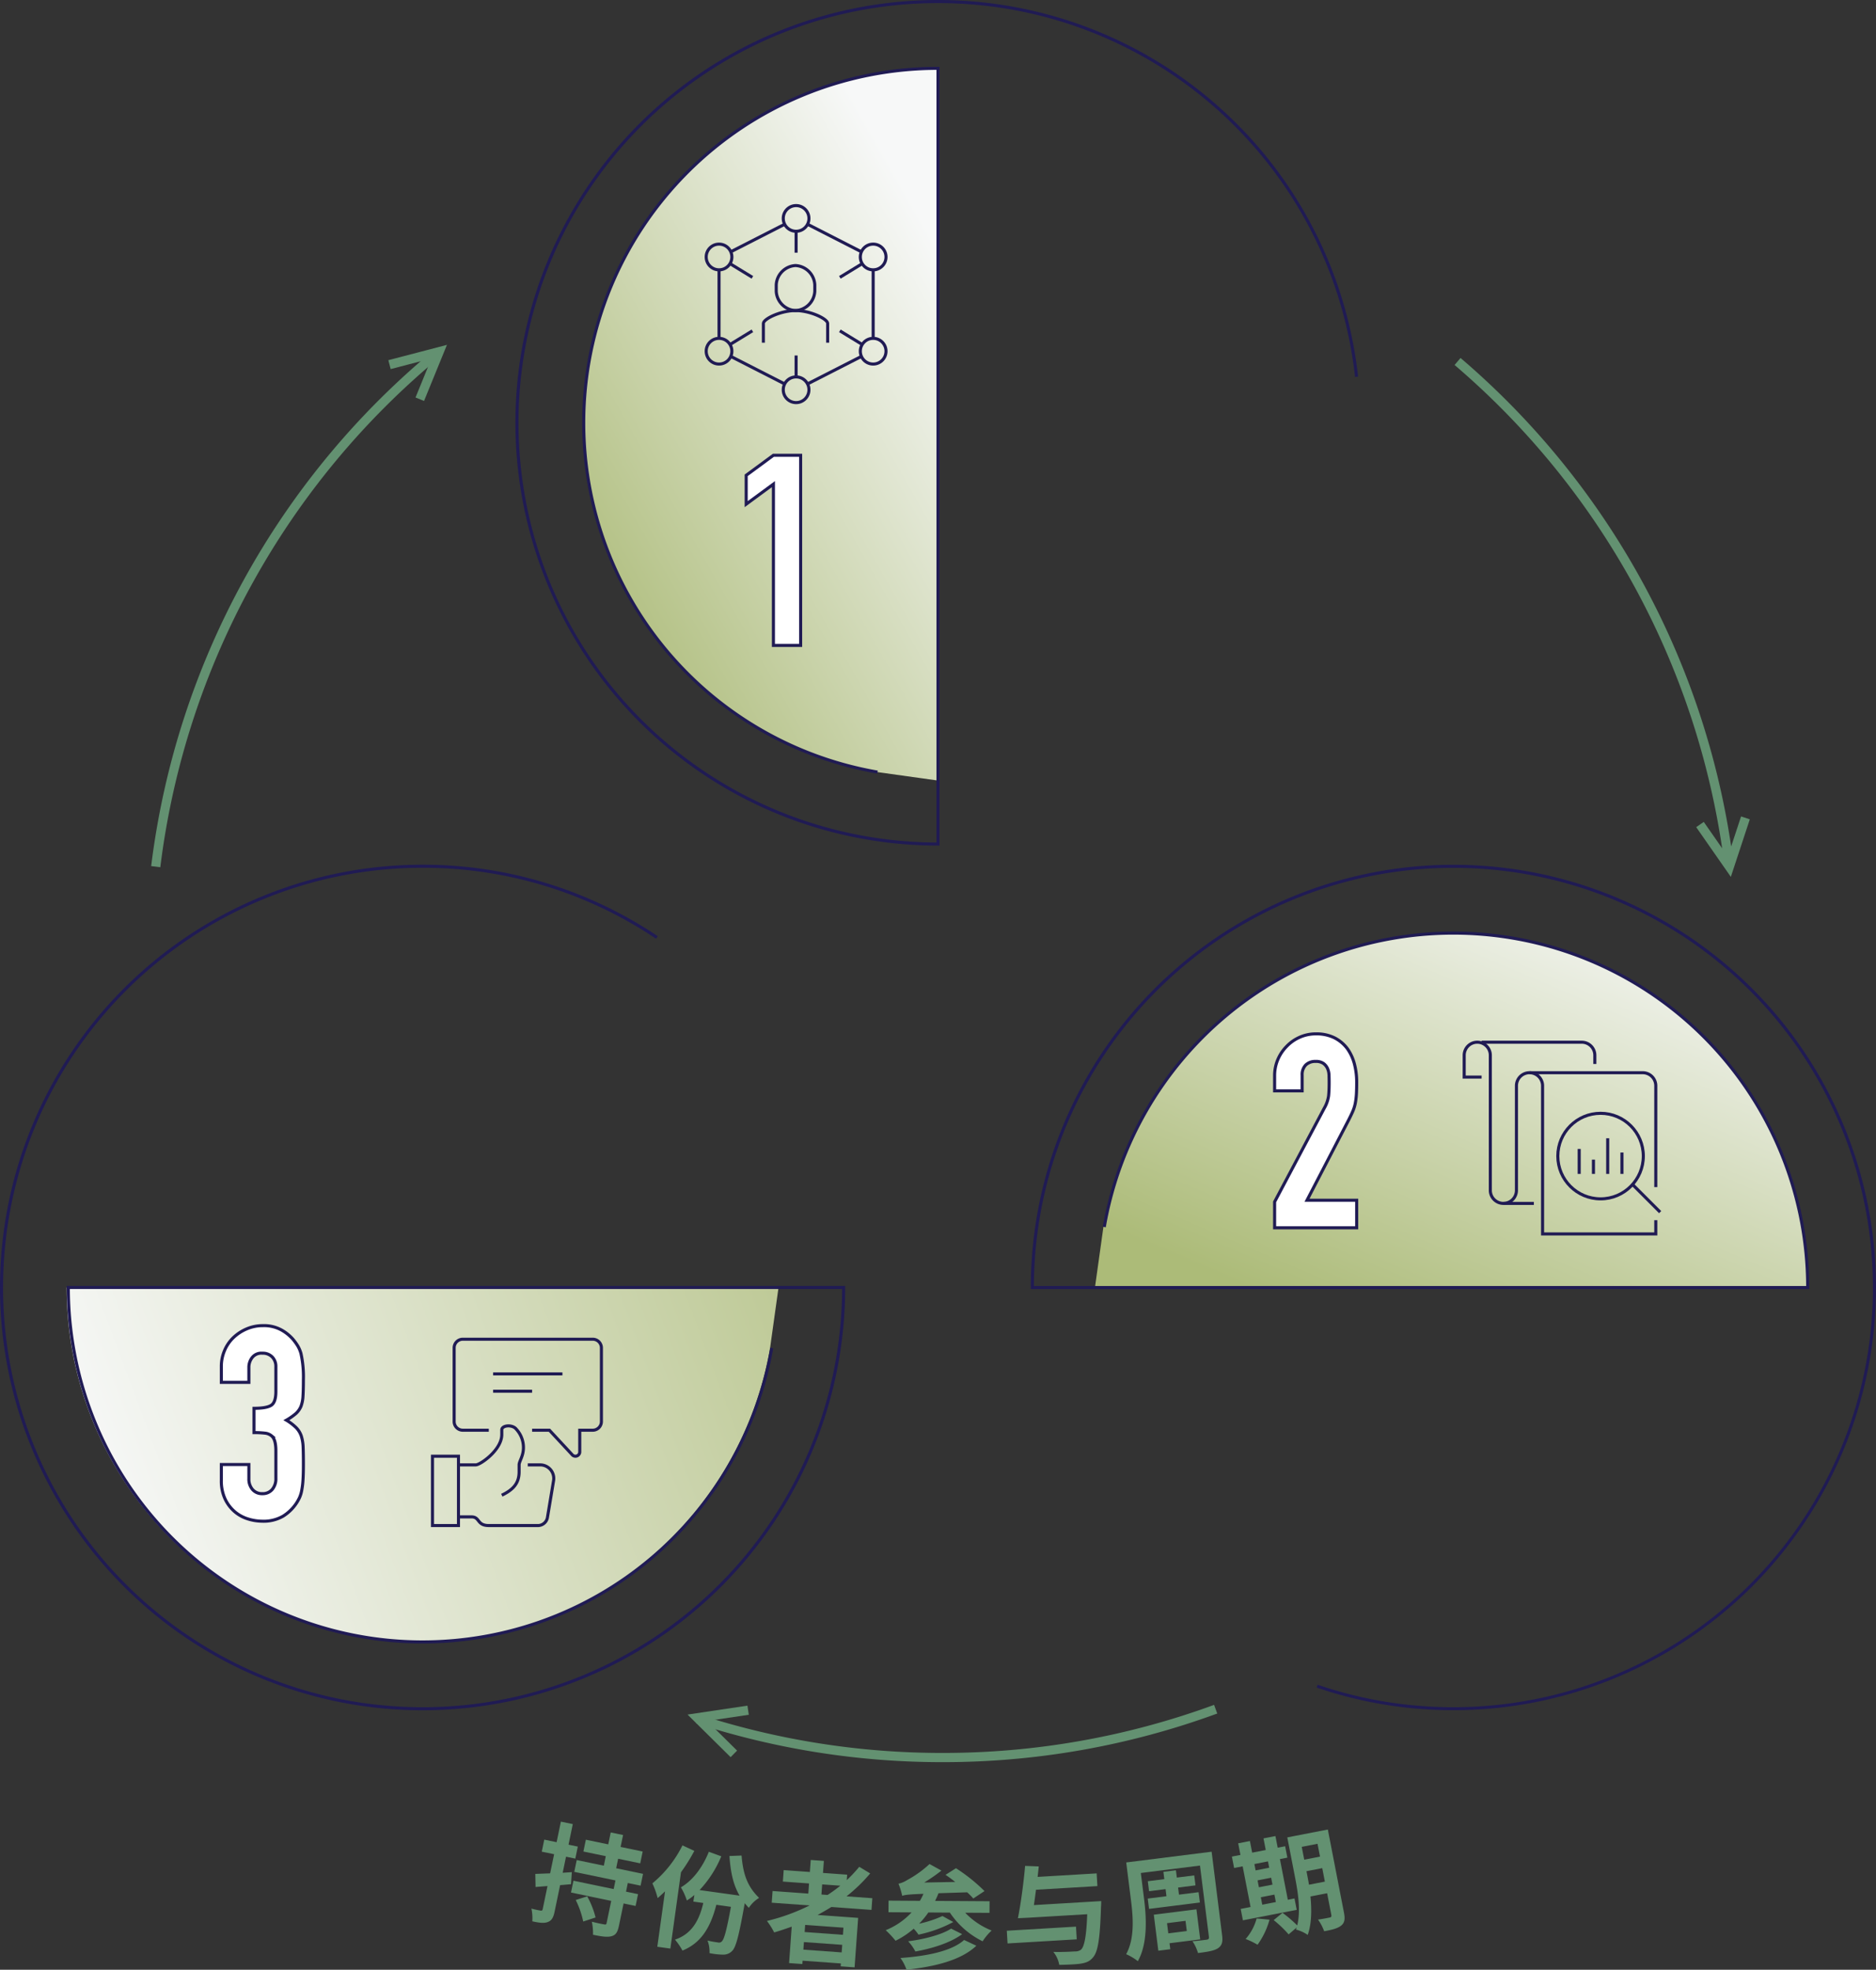 <svg xmlns="http://www.w3.org/2000/svg" xmlns:xlink="http://www.w3.org/1999/xlink" width="611.533" height="641.786" viewBox="0 0 611.533 641.786">
  <rect x="0" y="0" width="611.533" height="641.786" fill="#333333" stroke="none"/>
  <defs>
    <linearGradient id="linear-gradient" x1="0.233" y1="1.002" x2="0.938" y2="0.196" gradientUnits="objectBoundingBox">
      <stop offset="0" stop-color="#acbb78"/>
      <stop offset="1" stop-color="#f7f8f8"/>
    </linearGradient>
    <linearGradient id="linear-gradient-2" x1="0.037" y1="0.849" x2="0.81" y2="-0.053" xlink:href="#linear-gradient"/>
    <linearGradient id="linear-gradient-3" x1="1.181" y1="0.033" x2="-0.016" y2="0.254" gradientUnits="objectBoundingBox">
      <stop offset="0" stop-color="#acbb78"/>
      <stop offset="0" stop-color="#b5c287"/>
      <stop offset="1" stop-color="#f7f8f8"/>
    </linearGradient>
  </defs>
  <g id="Group_386" data-name="Group 386" transform="translate(-654.233 -883.429)">
    <path id="Path_3471" data-name="Path 3471" d="M-1814.54,594.386V362.327a115.489,115.489,0,0,0-115.489,115.489,115.523,115.523,0,0,0,95.757,113.812Z" transform="translate(2774.539 543.366)" fill="url(#linear-gradient)"/>
    <path id="Path_3472" data-name="Path 3472" d="M-1811.989,655.514h232.059a115.49,115.49,0,0,0-115.49-115.49,115.522,115.522,0,0,0-113.81,95.758Z" transform="translate(2823.151 647.403)" fill="url(#linear-gradient-2)"/>
    <path id="Path_3473" data-name="Path 3473" d="M-1817.357,621.843h-232.059a115.49,115.49,0,0,0,115.49,115.489,115.522,115.522,0,0,0,113.81-95.757Z" transform="translate(2725.373 681.076)" fill="url(#linear-gradient-3)"/>
    <path id="Path_3474" data-name="Path 3474" d="M-1848.228,346.911a137.275,137.275,0,0,1,136.444,122.263" transform="translate(2808.227 537.018)" fill="none" stroke="#201b54" stroke-width="1"/>
    <path id="Path_3475" data-name="Path 3475" d="M-1827.923,597.976a115.523,115.523,0,0,1-95.757-113.812,115.489,115.489,0,0,1,115.489-115.489V621.418a137.252,137.252,0,0,1-137.254-137.253,137.253,137.253,0,0,1,137.254-137.253" transform="translate(2768.191 537.018)" fill="none" stroke="#201b54" stroke-width="1"/>
    <path id="Path_3477" data-name="Path 3477" d="M-1803,642.147a115.524,115.524,0,0,1,113.812-95.757A115.489,115.489,0,0,1-1573.7,661.878h-252.742a137.253,137.253,0,0,1,137.254-137.253,137.254,137.254,0,0,1,137.254,137.253" transform="translate(2817.2 641.062)" fill="none" stroke="#201b54" stroke-width="1"/>
    <path id="Path_3478" data-name="Path 3478" d="M-2064.449,661.878A137.255,137.255,0,0,1-1927.2,524.625a136.619,136.619,0,0,1,76.377,23.2" transform="translate(2719.183 641.039)" fill="none" stroke="#201b54" stroke-width="1"/>
    <path id="Path_3479" data-name="Path 3479" d="M-1813.385,641.574a115.522,115.522,0,0,1-113.81,95.758,115.49,115.49,0,0,1-115.489-115.49h252.742A137.253,137.253,0,0,1-1927.2,759.1a137.254,137.254,0,0,1-137.254-137.253" transform="translate(2719.183 681.075)" fill="none" stroke="#201b54" stroke-width="1"/>
    <path id="Path_3561" data-name="Path 3561" d="M13.485,0V-52.548L4.611-46.023v-9.4l8.874-6.525h8.874V0Z" transform="translate(892.863 1093.716)" fill="#fff" stroke="#201b54" stroke-width="1"/>
    <path id="Path_3563" data-name="Path 3563" d="M2.992,0V-8.448L19.184-38.984a11.149,11.149,0,0,0,1.408-4q.176-1.716.176-4.268,0-1.144-.044-2.42a5.873,5.873,0,0,0-.484-2.244,4.166,4.166,0,0,0-1.32-1.628,4.2,4.2,0,0,0-2.552-.66,4.436,4.436,0,0,0-3.212,1.144,4.431,4.431,0,0,0-1.188,3.344v5.1H2.992v-4.928a13.261,13.261,0,0,1,1.056-5.28,13.624,13.624,0,0,1,2.9-4.312,13.178,13.178,0,0,1,4.224-2.948,12.8,12.8,0,0,1,5.28-1.1,13.159,13.159,0,0,1,6.028,1.276,12.025,12.025,0,0,1,4.18,3.476A15.154,15.154,0,0,1,29-53.416a23.226,23.226,0,0,1,.748,5.984q0,2.288-.088,3.828a23.163,23.163,0,0,1-.352,2.948,12.992,12.992,0,0,1-.88,2.816q-.616,1.408-1.672,3.432L13.552-8.976H29.744V0Z" transform="translate(1066.734 1283.469)" fill="#fff" stroke="#201b54" stroke-width="1"/>
    <path id="Path_3562" data-name="Path 3562" d="M13.64-36.256q4.048,0,5.588-.968t1.54-4.488v-8.1a4.375,4.375,0,0,0-1.188-3.168,4.254,4.254,0,0,0-3.212-1.232,3.789,3.789,0,0,0-3.388,1.5,5.2,5.2,0,0,0-1.012,2.9v5.1H2.992V-49.9a13.043,13.043,0,0,1,1.056-5.192,12.624,12.624,0,0,1,2.9-4.224,14.431,14.431,0,0,1,4.312-2.816,13.261,13.261,0,0,1,5.28-1.056,11.726,11.726,0,0,1,6.116,1.452,14.083,14.083,0,0,1,3.652,2.948,19.228,19.228,0,0,1,1.54,2.112,10.278,10.278,0,0,1,1.1,2.552,35.09,35.09,0,0,1,.792,8.624q0,3.256-.132,5.28a11.045,11.045,0,0,1-.66,3.344A6.688,6.688,0,0,1,27.236-34.5,20.352,20.352,0,0,1,24.2-32.384a17.047,17.047,0,0,1,3.212,2.464,7.246,7.246,0,0,1,1.628,2.64,13.637,13.637,0,0,1,.616,3.74q.088,2.156.088,5.5,0,3.08-.132,5.1a26.263,26.263,0,0,1-.4,3.344,10.431,10.431,0,0,1-.7,2.376,14.484,14.484,0,0,1-1.144,2.024A14.218,14.218,0,0,1,23.1-1.1,12.688,12.688,0,0,1,16.28.528a15.82,15.82,0,0,1-4.488-.7A12.236,12.236,0,0,1,7.48-2.464,12.423,12.423,0,0,1,4.268-6.6a13.87,13.87,0,0,1-1.276-6.248v-5.1h8.976v4.664a5.1,5.1,0,0,0,1.188,3.476,4.042,4.042,0,0,0,3.212,1.364A4.042,4.042,0,0,0,19.58-9.812a5.365,5.365,0,0,0,1.188-3.652V-22.44q0-3.7-1.408-4.84a3.916,3.916,0,0,0-2.156-.88,28.971,28.971,0,0,0-3.564-.176Z" transform="translate(723.392 1378.539)" fill="#fff" stroke="#201b54" stroke-width="1"/>
    <g id="Group_373" data-name="Group 373" transform="translate(884.436 950.41)">
      <g id="Group_372" data-name="Group 372">
        <line id="Line_159" data-name="Line 159" y1="22.329" transform="translate(54.428 20.934)" fill="none" stroke="#201b54" stroke-width="1"/>
        <circle id="Ellipse_31" data-name="Ellipse 31" cx="4.187" cy="4.187" r="4.187" transform="translate(25.121)" fill="none" stroke="#201b54" stroke-width="1"/>
        <circle id="Ellipse_32" data-name="Ellipse 32" cx="4.187" cy="4.187" r="4.187" transform="translate(25.121 55.824)" fill="none" stroke="#201b54" stroke-width="1"/>
        <circle id="Ellipse_33" data-name="Ellipse 33" cx="4.187" cy="4.187" r="4.187" transform="translate(0 43.263)" fill="none" stroke="#201b54" stroke-width="1"/>
        <circle id="Ellipse_34" data-name="Ellipse 34" cx="4.187" cy="4.187" r="4.187" transform="translate(0 12.56)" fill="none" stroke="#201b54" stroke-width="1"/>
        <circle id="Ellipse_35" data-name="Ellipse 35" cx="4.187" cy="4.187" r="4.187" transform="translate(50.241 12.56)" fill="none" stroke="#201b54" stroke-width="1"/>
        <circle id="Ellipse_36" data-name="Ellipse 36" cx="4.187" cy="4.187" r="4.187" transform="translate(50.241 43.263)" fill="none" stroke="#201b54" stroke-width="1"/>
        <line id="Line_160" data-name="Line 160" y1="8.951" x2="17.54" transform="translate(33.033 49.158)" fill="none" stroke="#201b54" stroke-width="1"/>
        <line id="Line_161" data-name="Line 161" x2="17.613" y2="8.988" transform="translate(7.961 49.117)" fill="none" stroke="#201b54" stroke-width="1"/>
        <line id="Line_162" data-name="Line 162" y2="22.329" transform="translate(4.187 20.934)" fill="none" stroke="#201b54" stroke-width="1"/>
        <line id="Line_163" data-name="Line 163" x1="17.577" y2="8.97" transform="translate(7.998 6.091)" fill="none" stroke="#201b54" stroke-width="1"/>
        <line id="Line_164" data-name="Line 164" x1="17.594" y1="8.986" transform="translate(33.018 6.082)" fill="none" stroke="#201b54" stroke-width="1"/>
        <line id="Line_165" data-name="Line 165" y1="4.462" x2="7.302" transform="translate(43.565 18.923)" fill="none" stroke="#201b54" stroke-width="1"/>
        <line id="Line_166" data-name="Line 166" y1="4.46" x2="7.298" transform="translate(7.76 40.807)" fill="none" stroke="#201b54" stroke-width="1"/>
        <line id="Line_167" data-name="Line 167" x1="7.302" y1="4.462" transform="translate(7.76 18.923)" fill="none" stroke="#201b54" stroke-width="1"/>
        <line id="Line_168" data-name="Line 168" x1="7.298" y1="4.46" transform="translate(43.569 40.807)" fill="none" stroke="#201b54" stroke-width="1"/>
        <line id="Line_169" data-name="Line 169" y2="6.978" transform="translate(29.307 8.374)" fill="none" stroke="#201b54" stroke-width="1"/>
        <line id="Line_170" data-name="Line 170" y2="6.978" transform="translate(29.307 48.846)" fill="none" stroke="#201b54" stroke-width="1"/>
      </g>
      <path id="Path_3487" data-name="Path 3487" d="M-1888.544,428.7v-6.285c0-1.466,5.663-4.189,10.474-4.189s10.474,2.723,10.474,4.189V428.7" transform="translate(1907.188 -384.023)" fill="none" stroke="#201b54" stroke-width="1"/>
      <path id="Path_3488" data-name="Path 3488" d="M-1873.007,414.123a6.638,6.638,0,0,0-6.284-6.284,6.638,6.638,0,0,0-6.286,6.284v2.1a6.638,6.638,0,0,0,6.286,6.285,6.638,6.638,0,0,0,6.284-6.285Z" transform="translate(1908.41 -388.301)" fill="none" stroke="#201b54" stroke-width="1"/>
    </g>
    <g id="Group_375" data-name="Group 375" transform="translate(1131.526 1223.003)">
      <line id="Line_171" data-name="Line 171" x2="9.937" transform="translate(12.776 52.522)" fill="none" stroke="#201b54" stroke-width="1"/>
      <path id="Path_3489" data-name="Path 3489" d="M-1722.713,565.222h32.649a4.259,4.259,0,0,1,4.258,4.26v2.839" transform="translate(1728.391 -565.222)" fill="none" stroke="#201b54" stroke-width="1"/>
      <path id="Path_3490" data-name="Path 3490" d="M-1670.489,609.534V576.519a4.259,4.259,0,0,0-4.258-4.259h-36.906" transform="translate(1732.946 -562.323)" fill="none" stroke="#201b54" stroke-width="1"/>
      <path id="Path_3491" data-name="Path 3491" d="M-1721.057,576.579h-5.678v-7.1a4.26,4.26,0,0,1,4.259-4.26,4.26,4.26,0,0,1,4.258,4.26v44a4.259,4.259,0,0,0,4.258,4.26,4.259,4.259,0,0,0,4.258-4.26V579.418a4.26,4.26,0,0,1,4.26-4.259,4.259,4.259,0,0,1,4.258,4.259v48.263h36.906v-4.466" transform="translate(1726.735 -565.222)" fill="none" stroke="#201b54" stroke-width="1"/>
      <g id="Group_374" data-name="Group 374" transform="translate(30.52 23.164)">
        <circle id="Ellipse_37" data-name="Ellipse 37" cx="13.937" cy="13.937" r="13.937" fill="none" stroke="#201b54" stroke-width="1"/>
        <line id="Line_172" data-name="Line 172" x2="8.969" y2="8.969" transform="translate(24.39 23.228)" fill="none" stroke="#201b54" stroke-width="1"/>
        <line id="Line_173" data-name="Line 173" y2="8.13" transform="translate(6.968 11.614)" fill="none" stroke="#201b54" stroke-width="1"/>
        <line id="Line_174" data-name="Line 174" y2="4.646" transform="translate(11.614 15.098)" fill="none" stroke="#201b54" stroke-width="1"/>
        <line id="Line_175" data-name="Line 175" y2="11.614" transform="translate(16.26 8.13)" fill="none" stroke="#201b54" stroke-width="1"/>
        <line id="Line_176" data-name="Line 176" y2="6.968" transform="translate(20.905 12.776)" fill="none" stroke="#201b54" stroke-width="1"/>
      </g>
    </g>
    <g id="Group_376" data-name="Group 376" transform="translate(795.215 1319.774)">
      <line id="Line_177" data-name="Line 177" x2="22.589" transform="translate(19.766 11.295)" fill="none" stroke="#201b54" stroke-width="1"/>
      <line id="Line_178" data-name="Line 178" x2="12.706" transform="translate(19.766 16.942)" fill="none" stroke="#201b54" stroke-width="1"/>
      <path id="Path_3492" data-name="Path 3492" d="M-1958.945,679.724h4.235c2.8,0,1.712,2.824,5.647,2.824h16.178a3.179,3.179,0,0,0,2.963-2.759l1.975-11.854a4.419,4.419,0,0,0-4.285-5.153h-4.125" transform="translate(1967.416 -621.839)" fill="none" stroke="#201b54" stroke-width="1"/>
      <path id="Path_3493" data-name="Path 3493" d="M-1944.827,676.371c3.562-1.72,5.647-3.774,5.647-7.61v-2.273c0-1.192,1.412-2.81,1.412-5.647a8.81,8.81,0,0,0-2.342-5.992c-1.237-1.6-4.717-1.3-4.717.243v1.513c0,5.036-7.024,9.883-8.471,9.883h-5.647" transform="translate(1967.416 -625.545)" fill="none" stroke="#201b54" stroke-width="1"/>
      <rect id="Rectangle_873" data-name="Rectangle 873" width="8.471" height="22.589" transform="translate(0 38.119)" fill="none" stroke="#201b54" stroke-width="1"/>
      <path id="Path_3494" data-name="Path 3494" d="M-1948.65,663.43h-8.471a2.825,2.825,0,0,1-2.824-2.826v-24a2.821,2.821,0,0,1,2.824-2.821h42.355a2.821,2.821,0,0,1,2.824,2.821v24a2.825,2.825,0,0,1-2.824,2.826H-1919v7.055a1.412,1.412,0,0,1-2.542.849l-7.341-7.9h-5.647" transform="translate(1967.004 -633.782)" fill="none" stroke="#201b54" stroke-width="1"/>
    </g>
    <path id="Path_3521" data-name="Path 3521" d="M-2219.586,654.522A137.244,137.244,0,0,1-2356.83,791.766a137.088,137.088,0,0,1-44.437-7.353" transform="translate(3484.851 648.395)" fill="none" stroke="#201b54" stroke-width="0.975"/>
    <g id="Group_384" data-name="Group 384" transform="translate(3486.313 648.551)">
      <g id="Group_381" data-name="Group 381">
        <path id="Path_3522" data-name="Path 3522" d="M-2781.313,517.253a258.046,258.046,0,0,1,92.4-167.8" fill="none" stroke="#639171" stroke-width="3"/>
        <path id="Path_3523" data-name="Path 3523" d="M-2705.108,353.684l16.2-4.232-6.332,15.5" fill="none" stroke="#639171" stroke-width="3"/>
      </g>
      <g id="Group_382" data-name="Group 382">
        <path id="Path_3524" data-name="Path 3524" d="M-2356.951,352.655a257.968,257.968,0,0,1,88.579,164.6" fill="none" stroke="#639171" stroke-width="3"/>
        <path id="Path_3525" data-name="Path 3525" d="M-2263.109,501.359l-5.243,15.9-9.572-13.733" fill="none" stroke="#639171" stroke-width="3"/>
      </g>
      <g id="Group_383" data-name="Group 383">
        <path id="Path_3526" data-name="Path 3526" d="M-2435.8,791.771a257.9,257.9,0,0,1-89.037,15.749,258.211,258.211,0,0,1-79.859-12.576" fill="none" stroke="#639171" stroke-width="3"/>
        <path id="Path_3527" data-name="Path 3527" d="M-2592.865,806.329l-11.905-11.768,16.558-2.463" fill="none" stroke="#639171" stroke-width="3"/>
      </g>
    </g>
    <g id="Group_401" data-name="Group 401" transform="translate(2195.684 1573.511)">
      <g id="Group_401-2" data-name="Group 401" transform="translate(-1368.222 -96.554)">
        <path id="Path_3571" data-name="Path 3571" d="M-1355.311-76.17c-1.172.091-2.35.217-3.555.3l-1.8,8.656c-.408,1.96-.978,2.917-2.222,3.365-1.175.462-2.771.279-5.044-.23a14.812,14.812,0,0,0-.291-4.148,29.566,29.566,0,0,0,2.95.649c.427.089.635-.015.731-.479l1.563-7.516-3.892.306-.082-4.254c1.348-.055,3-.121,4.831-.185l1.3-6.234-4.026-.837.814-3.919,4.026.837,1.392-6.7,3.882.806-1.392,6.7,3.027.629-.814,3.919-3.027-.629-1.088,5.236,2.977-.2Zm18.513-.39-.585,2.814,3.919.814-.8,3.848-3.919-.814-1.51,7.268c-.444,2.136-1.051,3.088-2.574,3.441-1.407.338-3.346.011-5.876-.515a18.686,18.686,0,0,0-.382-4.242c1.589.406,3.441.79,3.983.864.57.118.735.042.838-.456l1.495-7.2-13.109-2.723.8-3.849,13.11,2.724.584-2.814-13.428-2.791.8-3.848,8.835,1.836.643-3.1-7.3-1.517.8-3.848,7.3,1.517.806-3.884,4.025.837-.807,3.884,7.2,1.495-.8,3.848-7.2-1.495-.644,3.1,8.764,1.821-.8,3.848Zm-13.241,4.346a28.322,28.322,0,0,1,2.732,6.886l-4.028,1.317a28.635,28.635,0,0,0-2.445-7.011Z" transform="translate(1368.222 96.554)" fill="#639171"/>
        <path id="Path_3572" data-name="Path 3572" d="M-1328.539-89.663a57.017,57.017,0,0,1-4.349,6.963l-3.462,24.866-4.254-.591,2.515-18.055c-.805.77-1.61,1.537-2.4,2.2a26.93,26.93,0,0,0-1.721-4.8,37.9,37.9,0,0,0,9.807-12.373Zm15.4,1.521c.526,6.5,2.13,10.29,5.718,13.8a10.506,10.506,0,0,0-3.353,3.243c-.481-.506-.889-1.005-1.334-1.508-1.846,10.36-2.847,14.373-4.113,15.555a3.941,3.941,0,0,1-3.032,1.195,23.086,23.086,0,0,1-4.34-.494,9.805,9.805,0,0,0-.643-4.093c1.422.344,2.72.525,3.369.615a1.281,1.281,0,0,0,1.295-.335c.759-.7,1.578-3.673,2.967-11.268l-4.757-.664c-1.995,7.733-5.159,12.508-11.042,14.922a19.726,19.726,0,0,0-2.442-3.572c5.166-1.743,7.781-5.75,9.232-11.941l-3.244-.452.338-2.157a16.925,16.925,0,0,1-2.454,1.789,21.27,21.27,0,0,0-1.939-4.275c3.917-2.283,7.084-6.544,9.108-11.59l4.055,1.483a36.274,36.274,0,0,1-7.078,10.991l13.046,1.819c-2.019-3.441-2.928-7.462-3.307-12.916Z" transform="translate(1381.643 99.188)" fill="#639171"/>
        <path id="Path_3573" data-name="Path 3573" d="M-1296.564-72.994c-1.489.916-2.936,1.759-4.492,2.6l13.21.952-1.161,16.115-4.536-.327.068-.943-12.485-.9-.077,1.09-4.32-.311.855-11.868c-1.872.667-3.818,1.331-5.718,1.886a23.469,23.469,0,0,0-2.356-3.744,64.45,64.45,0,0,0,13.9-5.056l-12.34-.888.274-3.811,11.65.84.238-3.3-8.529-.614.27-3.738,8.529.615.282-3.92,4.282.308-.282,3.92,7.875.567-.127,1.778a44.352,44.352,0,0,0,4.069-4.34l3.567,2.154a53.253,53.253,0,0,1-7.725,7.469l8.42.606-.274,3.811Zm3.349,14.8.177-2.468-12.486-.9-.177,2.468Zm.579-8.059-12.484-.9-.168,2.322,12.485.9Zm-7.175-10.8,2,.144a50.071,50.071,0,0,0,4.158-3.02l-5.917-.426Z" transform="translate(1394.353 100.799)" fill="#639171"/>
        <path id="Path_3574" data-name="Path 3574" d="M-1266.133-71.579a24.221,24.221,0,0,0,8.623,5.8,17.921,17.921,0,0,0-2.934,3.512,27.422,27.422,0,0,1-10.674-9.347l-7.023-.044A27.006,27.006,0,0,1-1281.149-68a37.833,37.833,0,0,0,7.622-2.5l3.517,1.95a42.227,42.227,0,0,1-11.342,4.113,14.012,14.012,0,0,0-1.554-1.937,27.943,27.943,0,0,1-5.92,3.929,31.175,31.175,0,0,0-3.215-3.443,23.327,23.327,0,0,0,8.442-5.8l-7.533-.047.024-3.784,10.225.065a19.266,19.266,0,0,0,1.143-2.286c-4.733.188-5.933.327-6.919.649a23.8,23.8,0,0,0-1.213-3.938,8.909,8.909,0,0,0,2.811-1.182,35.327,35.327,0,0,0,7.31-5.23l3.881,2.134a55.329,55.329,0,0,1-5.629,3.894l10.117-.191c-1.05-.844-2.138-1.651-3.152-2.312l3.4-2.162a56.263,56.263,0,0,1,9.3,7.446l-3.655,2.415a25.215,25.215,0,0,0-1.987-2.015l-9.353.3c-.333.87-.7,1.669-1.108,2.5l17.756.112-.024,3.787Zm3.643,10.759c-5.016,4.734-13.325,6.757-22.756,7.824a15.3,15.3,0,0,0-1.977-3.832c8.555-.6,16.717-2.224,20.741-5.873Zm-4.634-3.778c-3.8,2.814-9.708,4.669-15.246,5.652a15.055,15.055,0,0,0-2.344-3.324c4.953-.623,10.967-2.113,14-4.133Z" transform="translate(1407.529 101.254)" fill="#639171"/>
        <path id="Path_3575" data-name="Path 3575" d="M-1243.2-63.113l-22.553,1.336-.246-4.14,22.553-1.336Zm7.973-12.463s0,1.313-.071,1.9c-.3,10.295-.988,14.673-2.632,16.483-1.122,1.342-2.3,1.74-4.216,2.036-1.483.2-4.1.315-6.757.362a9.181,9.181,0,0,0-1.927-4.222c2.885.085,5.826-.089,7.06-.162a3.042,3.042,0,0,0,1.936-.552c1.145-.979,1.8-4.627,2.048-11.565l-18.848,1.116-3.743.185c.9-4.427,1.866-11.553,2.344-17.049l4.455.173c-.117,1.1-.23,2.238-.38,3.412l19.248-1.14.246,4.14-20.011,1.185c-.226,1.727-.455,3.417-.688,5Z" transform="translate(1420.965 101.461)" fill="#639171"/>
        <path id="Path_3576" data-name="Path 3576" d="M-1209.055-62.867c.281,2.239-.058,3.346-1.375,4.245-1.292.822-3.376,1.158-6.481,1.546a13.81,13.81,0,0,0-1.8-3.844c1.855-.123,3.981-.426,4.595-.5s.84-.326.762-.94l-2.915-23.217-19.282,2.419,1.069,8.523c.744,5.923,1.233,14.479-2.046,20.209a16.843,16.843,0,0,0-3.807-2.272c2.836-5.16,2.254-12.129,1.593-17.4l-1.569-12.493,27.839-3.5Zm-18.14-12.722-.291-2.312-5.379.675-.409-3.249,5.38-.676-.3-2.383,4.081-.512.3,2.383,5.67-.711.408,3.249-5.67.713.29,2.312,6.393-.8.42,3.359-16.573,2.08-.423-3.358Zm1,15.314.246,1.95-3.9.488-1.473-11.734,13.9-1.746,1.229,9.786Zm-.82-6.535.417,3.321,6.031-.758-.417-3.321Z" transform="translate(1434.205 99.888)" fill="#639171"/>
        <path id="Path_3577" data-name="Path 3577" d="M-1196.47-68.687l-17.537,3.408-.722-3.714,3.214-.625-2.574-13.251-2.786.541-.722-3.714,2.786-.541-.735-3.787,3.82-.741.737,3.785,4.428-.86-.735-3.787,3.893-.756.735,3.787,2.429-.473.722,3.716-2.428.471,2.576,13.249,2.178-.423Zm-8.865,3.2a25.611,25.611,0,0,1-3.9,8.171,24.511,24.511,0,0,0-3.885-1.877,16.814,16.814,0,0,0,3.59-6.7Zm-4.931-18.129.4,2.072,4.43-.861-.4-2.072Zm1.47,7.572,4.43-.861-.438-2.25-4.428.86Zm1.1,5.679,4.428-.861-.471-2.429-4.428.861Zm26.629,2.573c.409,2.107.232,3.29-.887,4.211s-2.918,1.383-5.568,1.86a15.7,15.7,0,0,0-2-3.8c1.555-.191,3.264-.561,3.764-.658.535-.1.679-.318.568-.89l-1.367-7.034-5.429,1.054c.426,4.292.4,8.929-.9,12.519a12.47,12.47,0,0,0-3.823-1.74c.067-.236.174-.441.24-.678l-2.638,2.256a36.144,36.144,0,0,0-4.869-4.651l2.874-2.374a39.527,39.527,0,0,1,4.8,4.107c1.2-4.866.211-10.938-.693-15.581l-2.547-13.107,13.216-2.567Zm-13.76-21.419.811,4.179,5.144-1-.813-4.18Zm7.537,11.323-.854-4.393-5.143,1,.256,1.322c.181.928.382,1.963.561,3.077Z" transform="translate(1445.939 97.428)" fill="#639171"/>
      </g>
    </g>
  </g>
</svg>
